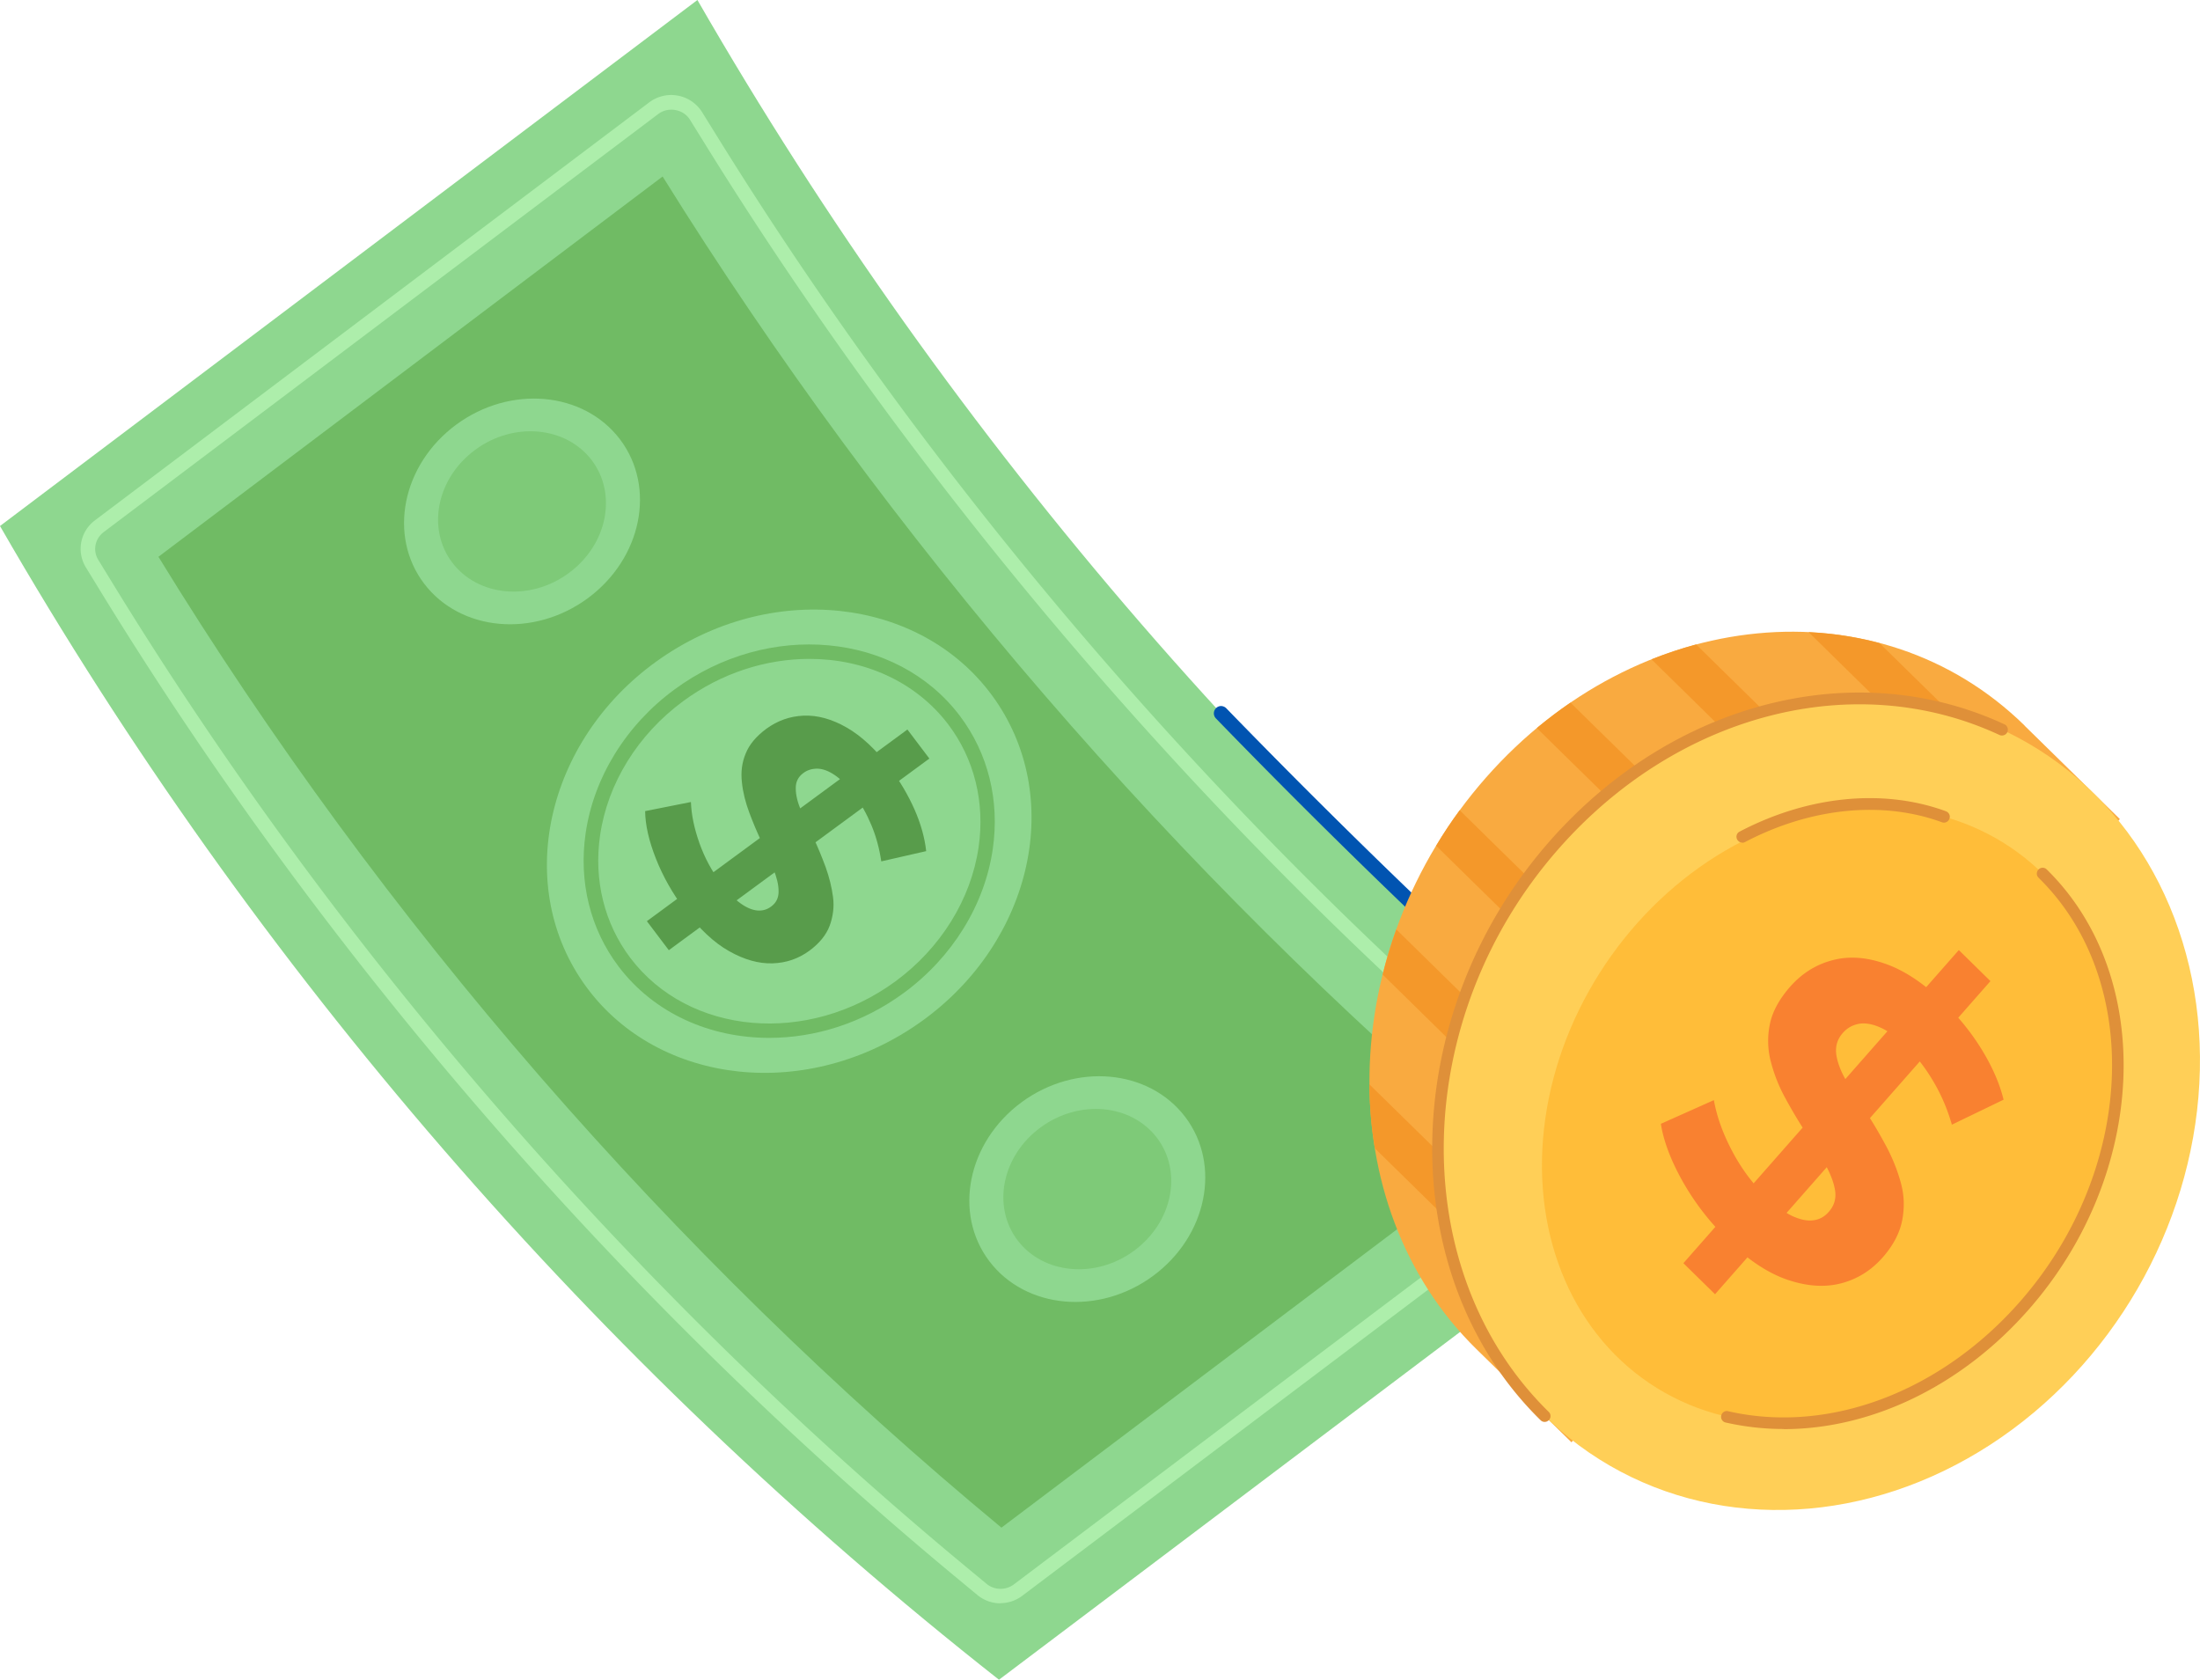 <svg id="_圖層_1" xmlns="http://www.w3.org/2000/svg" viewBox="0 0 152.33 116.3"><defs><style>.cls-10,.cls-13,.cls-3,.cls-9{stroke-width:0}.cls-3{fill:#df9039}.cls-9{fill:#70bb64}.cls-10{fill:#7eca78}.cls-13{fill:#8ed78f}</style></defs><path class="cls-13" d="M48.29 0L0 36.42c17.63 30.63 41.24 57.91 69.17 79.88l48.29-36.42C89.53 57.91 65.92 30.63 48.29 0z"/><path d="M103.34 68.31c-.12 0-.24-.04-.34-.13-6.4-5.96-12.73-12.17-18.81-18.44-.19-.2-.19-.51.01-.71s.51-.19.71.01a525.4 525.4 0 0018.77 18.4c.2.19.21.5.03.71-.1.11-.23.16-.37.16z" stroke-width="0" fill="#0154b1"/><path d="M69.28 111.01c-.57 0-1.14-.19-1.61-.58l-1.34-1.11C43.15 90.13 22.62 66.49 6.96 40.94l-1.01-1.65c-.67-1.09-.4-2.49.62-3.26L44.95 7.09a2.523 2.523 0 013.66.67l1.26 2.03c15.27 24.56 35.05 47.49 57.2 66.31l2.03 1.73c.58.49.89 1.2.87 1.95-.02.75-.38 1.44-.99 1.9l-38.2 28.81c-.45.34-.99.51-1.52.51zm-2.31-2.46l1.34 1.11c.54.45 1.33.46 1.89.04l38.2-28.81c.36-.27.57-.68.59-1.13.01-.45-.18-.87-.52-1.16l-2.03-1.73c-22.22-18.89-42.07-41.9-57.4-66.54L47.78 8.3c-.22-.36-.58-.6-1.01-.68-.43-.08-.86.02-1.2.28L7.18 36.84c-.61.46-.77 1.29-.37 1.93l1.01 1.65c15.6 25.45 36.05 49.01 59.15 68.13z" fill="#adeeab" stroke-width="0"/><path class="cls-9" d="M69.34 105.77c-22.9-18.96-42.9-41.99-58.37-67.22l34.91-26.33c15.63 25.12 35.49 48.14 58.14 67.4l-34.68 26.15z"/><ellipse class="cls-13" cx="54.65" cy="58.24" rx="17.3" ry="15.47" transform="rotate(-33.1 54.655 58.248)"/><path class="cls-9" d="M53.26 71.86c-4.08 0-7.95-1.68-10.42-4.93-1.97-2.6-2.78-5.88-2.29-9.24.56-3.86 2.8-7.49 6.15-9.95 6.5-4.79 15.37-3.97 19.75 1.81 1.97 2.6 2.78 5.88 2.29 9.24-.56 3.86-2.8 7.49-6.15 9.95-2.85 2.1-6.15 3.12-9.33 3.12zm2.78-26.24c-2.97 0-6.07.96-8.74 2.93-3.13 2.3-5.23 5.69-5.75 9.29-.45 3.1.3 6.11 2.1 8.49 4.05 5.35 12.29 6.07 18.36 1.61 3.13-2.3 5.23-5.69 5.75-9.29.45-3.1-.3-6.11-2.1-8.49-2.27-2.99-5.84-4.54-9.61-4.54z"/><path class="cls-13" d="M40.7 41.42c-3.75 2.76-8.82 2.3-11.34-1.02-2.51-3.32-1.51-8.24 2.23-11 3.75-2.76 8.82-2.3 11.34 1.02 2.51 3.32 1.51 8.24-2.23 11z"/><path class="cls-10" d="M39.38 39.68c-2.66 1.96-6.27 1.63-8.06-.72-1.79-2.36-1.08-5.86 1.59-7.82 2.66-1.96 6.27-1.63 8.06.72 1.79 2.36 1.08 5.86-1.59 7.82z"/><path class="cls-13" d="M79.84 88.34c-3.75 2.76-8.82 2.3-11.34-1.02-2.51-3.32-1.51-8.24 2.23-11 3.75-2.76 8.82-2.3 11.34 1.02 2.51 3.32 1.51 8.24-2.23 11z"/><path class="cls-10" d="M78.52 86.6c-2.66 1.96-6.27 1.63-8.06-.72-1.79-2.36-1.08-5.86 1.59-7.82s6.27-1.63 8.06.72c1.79 2.36 1.08 5.86-1.59 7.82z"/><path d="M47.42 62.99c-.84-1.11-1.51-2.29-2-3.53-.49-1.24-.74-2.34-.75-3.3l3.17-.63c.03.88.23 1.83.59 2.85.36 1.01.86 1.94 1.49 2.77.48.64.94 1.1 1.36 1.4.42.3.81.46 1.16.49.35.03.67-.06.95-.27.36-.26.53-.62.52-1.07 0-.45-.13-.96-.36-1.54s-.5-1.2-.81-1.86c-.31-.66-.6-1.34-.86-2.04s-.44-1.4-.51-2.1c-.08-.7 0-1.36.26-1.98.25-.63.73-1.2 1.43-1.72.77-.56 1.63-.87 2.58-.91.95-.04 1.95.23 2.98.82s2.05 1.54 3.04 2.85c.66.88 1.21 1.81 1.66 2.82.44 1 .71 1.97.81 2.89l-3.11.71c-.13-.88-.35-1.71-.68-2.5-.33-.79-.72-1.49-1.19-2.1-.48-.64-.94-1.1-1.36-1.38-.43-.29-.82-.43-1.19-.44-.37 0-.69.09-.97.3-.36.26-.54.62-.53 1.07 0 .45.12.96.37 1.53.24.57.52 1.19.84 1.86.32.67.6 1.36.86 2.06.25.7.42 1.39.51 2.07.09.68 0 1.34-.23 1.98-.24.64-.71 1.22-1.4 1.73-.76.56-1.61.85-2.56.88-.95.03-1.95-.25-3-.84s-2.07-1.55-3.06-2.86zm-2.63.79l18.04-13.27 1.52 2.01-18.04 13.27-1.52-2.01z" fill="#589c4b" stroke-width="0"/><path d="M140.19 50.25l6.59 6.46-37.97 43.15-6.59-6.46c-10.12-9.92-9.82-27.63.66-39.55 10.49-11.92 27.19-13.53 37.31-3.61z" fill="#f9aa40" stroke-width="0"/><path d="M101.07 56.1c-.59.8-1.13 1.62-1.63 2.46l12.04 11.81 1.92-2.17-12.33-12.1zm-4.39 8.25c-.37 1.03-.69 2.08-.94 3.13l14.82 14.54 1.92-2.17-15.8-15.5zm-1.86 10.73c.01 1.49.13 2.98.38 4.43l14.44 14.16 1.92-2.18-16.74-16.41zm13.92-26.43c-.79.54-1.57 1.13-2.33 1.76l12.15 11.92 1.91-2.18-11.73-11.5zm8.7-4.03c-1.04.28-2.07.63-3.09 1.03l15.14 14.86 1.92-2.18-13.97-13.71zm12.7-.09c-1.6-.43-3.24-.68-4.91-.76l15.2 14.91 1.92-2.18-12.21-11.97z" fill="#f4982a" stroke-width="0"/><path d="M146.78 56.71l-37.97 43.15-6.59-6.46c-3.83-3.75-6.17-8.63-7.02-13.89-.25-1.45-.37-2.94-.38-4.43-.02-2.52.29-5.08.92-7.6.25-1.05.57-2.1.94-3.13.71-1.99 1.63-3.93 2.76-5.79a31.816 31.816 0 013.44-4.71c1.11-1.26 2.29-2.41 3.53-3.44.76-.63 1.54-1.22 2.33-1.76 1.8-1.23 3.68-2.23 5.61-3 1.02-.4 2.05-.75 3.09-1.03 2.58-.68 5.21-.97 7.79-.85 1.67.08 3.31.33 4.91.76 3.69.97 7.14 2.87 10.05 5.72l6.59 6.46z" fill="none" stroke-width="0"/><ellipse cx="125.94" cy="76.47" rx="28.9" ry="25.49" transform="rotate(-59.93 125.937 76.467)" fill="#ffcf57" stroke-width="0"/><path class="cls-3" d="M106.95 98.45c-.1 0-.2-.04-.28-.12-10.25-10.06-9.96-28.05.64-40.1 8.48-9.64 21.13-12.89 31.48-8.08.2.09.29.33.2.54-.09.2-.34.29-.54.2-10.02-4.66-22.29-1.49-30.53 7.88-10.33 11.74-10.64 29.23-.68 38.99.16.16.16.41 0 .57a.4.4 0 01-.29.12z"/><ellipse cx="126.71" cy="77.22" rx="22.37" ry="18.74" transform="rotate(-56.07 126.708 77.221)" fill="#ffbd39" stroke-width="0"/><path class="cls-3" d="M123.5 98.94c-1.35 0-2.7-.15-4.02-.45a.4.4 0 01-.3-.48c.05-.22.27-.36.48-.3 6.95 1.59 14.68-1.31 20.19-7.57 7.98-9.07 8.57-22.25 1.3-29.37-.16-.16-.16-.41 0-.57s.41-.16.57 0c7.56 7.42 7 21.09-1.26 30.48-4.66 5.3-10.89 8.27-16.96 8.27z"/><path d="M119.55 85.75a17.727 17.727 0 01-3.04-3.95c-.81-1.44-1.32-2.78-1.51-3.99l3.67-1.64c.2 1.12.61 2.27 1.23 3.46s1.38 2.24 2.29 3.13c.69.68 1.32 1.15 1.88 1.42.56.26 1.05.37 1.48.31.43-.05.79-.25 1.08-.59.38-.43.52-.93.43-1.49-.09-.56-.34-1.19-.72-1.87-.39-.68-.82-1.4-1.32-2.15-.49-.75-.96-1.54-1.41-2.37-.45-.82-.78-1.67-1-2.53a5.67 5.67 0 01-.06-2.59c.18-.87.65-1.72 1.39-2.57.81-.92 1.78-1.54 2.92-1.84 1.13-.31 2.37-.23 3.71.25 1.34.47 2.73 1.41 4.16 2.81.95.94 1.79 1.98 2.5 3.14.71 1.16 1.22 2.31 1.5 3.45l-3.58 1.73c-.31-1.08-.74-2.08-1.28-2.99-.54-.92-1.14-1.7-1.8-2.35-.69-.68-1.32-1.15-1.88-1.39-.56-.25-1.06-.33-1.5-.25-.44.09-.81.3-1.1.64-.38.43-.52.93-.44 1.51.09.57.33 1.19.72 1.84.39.65.84 1.37 1.35 2.14.51.77.97 1.57 1.41 2.39.43.82.76 1.65.99 2.5.23.84.26 1.7.09 2.58-.17.88-.62 1.74-1.35 2.57-.8.91-1.77 1.51-2.9 1.8-1.13.29-2.38.2-3.74-.27-1.36-.47-2.75-1.41-4.18-2.81zm-2.99 1.71l19.07-21.68 2.19 2.15-19.07 21.68-2.19-2.15z" fill="#f98130" stroke-width="0"/><path class="cls-3" d="M120.64 58.34a.41.41 0 01-.36-.22c-.1-.2-.03-.44.17-.54 4.75-2.49 9.96-3 14.29-1.41.21.08.32.31.24.52-.08.21-.31.32-.52.24-4.12-1.51-9.09-1.01-13.63 1.37-.06.03-.12.05-.19.05z"/></svg>